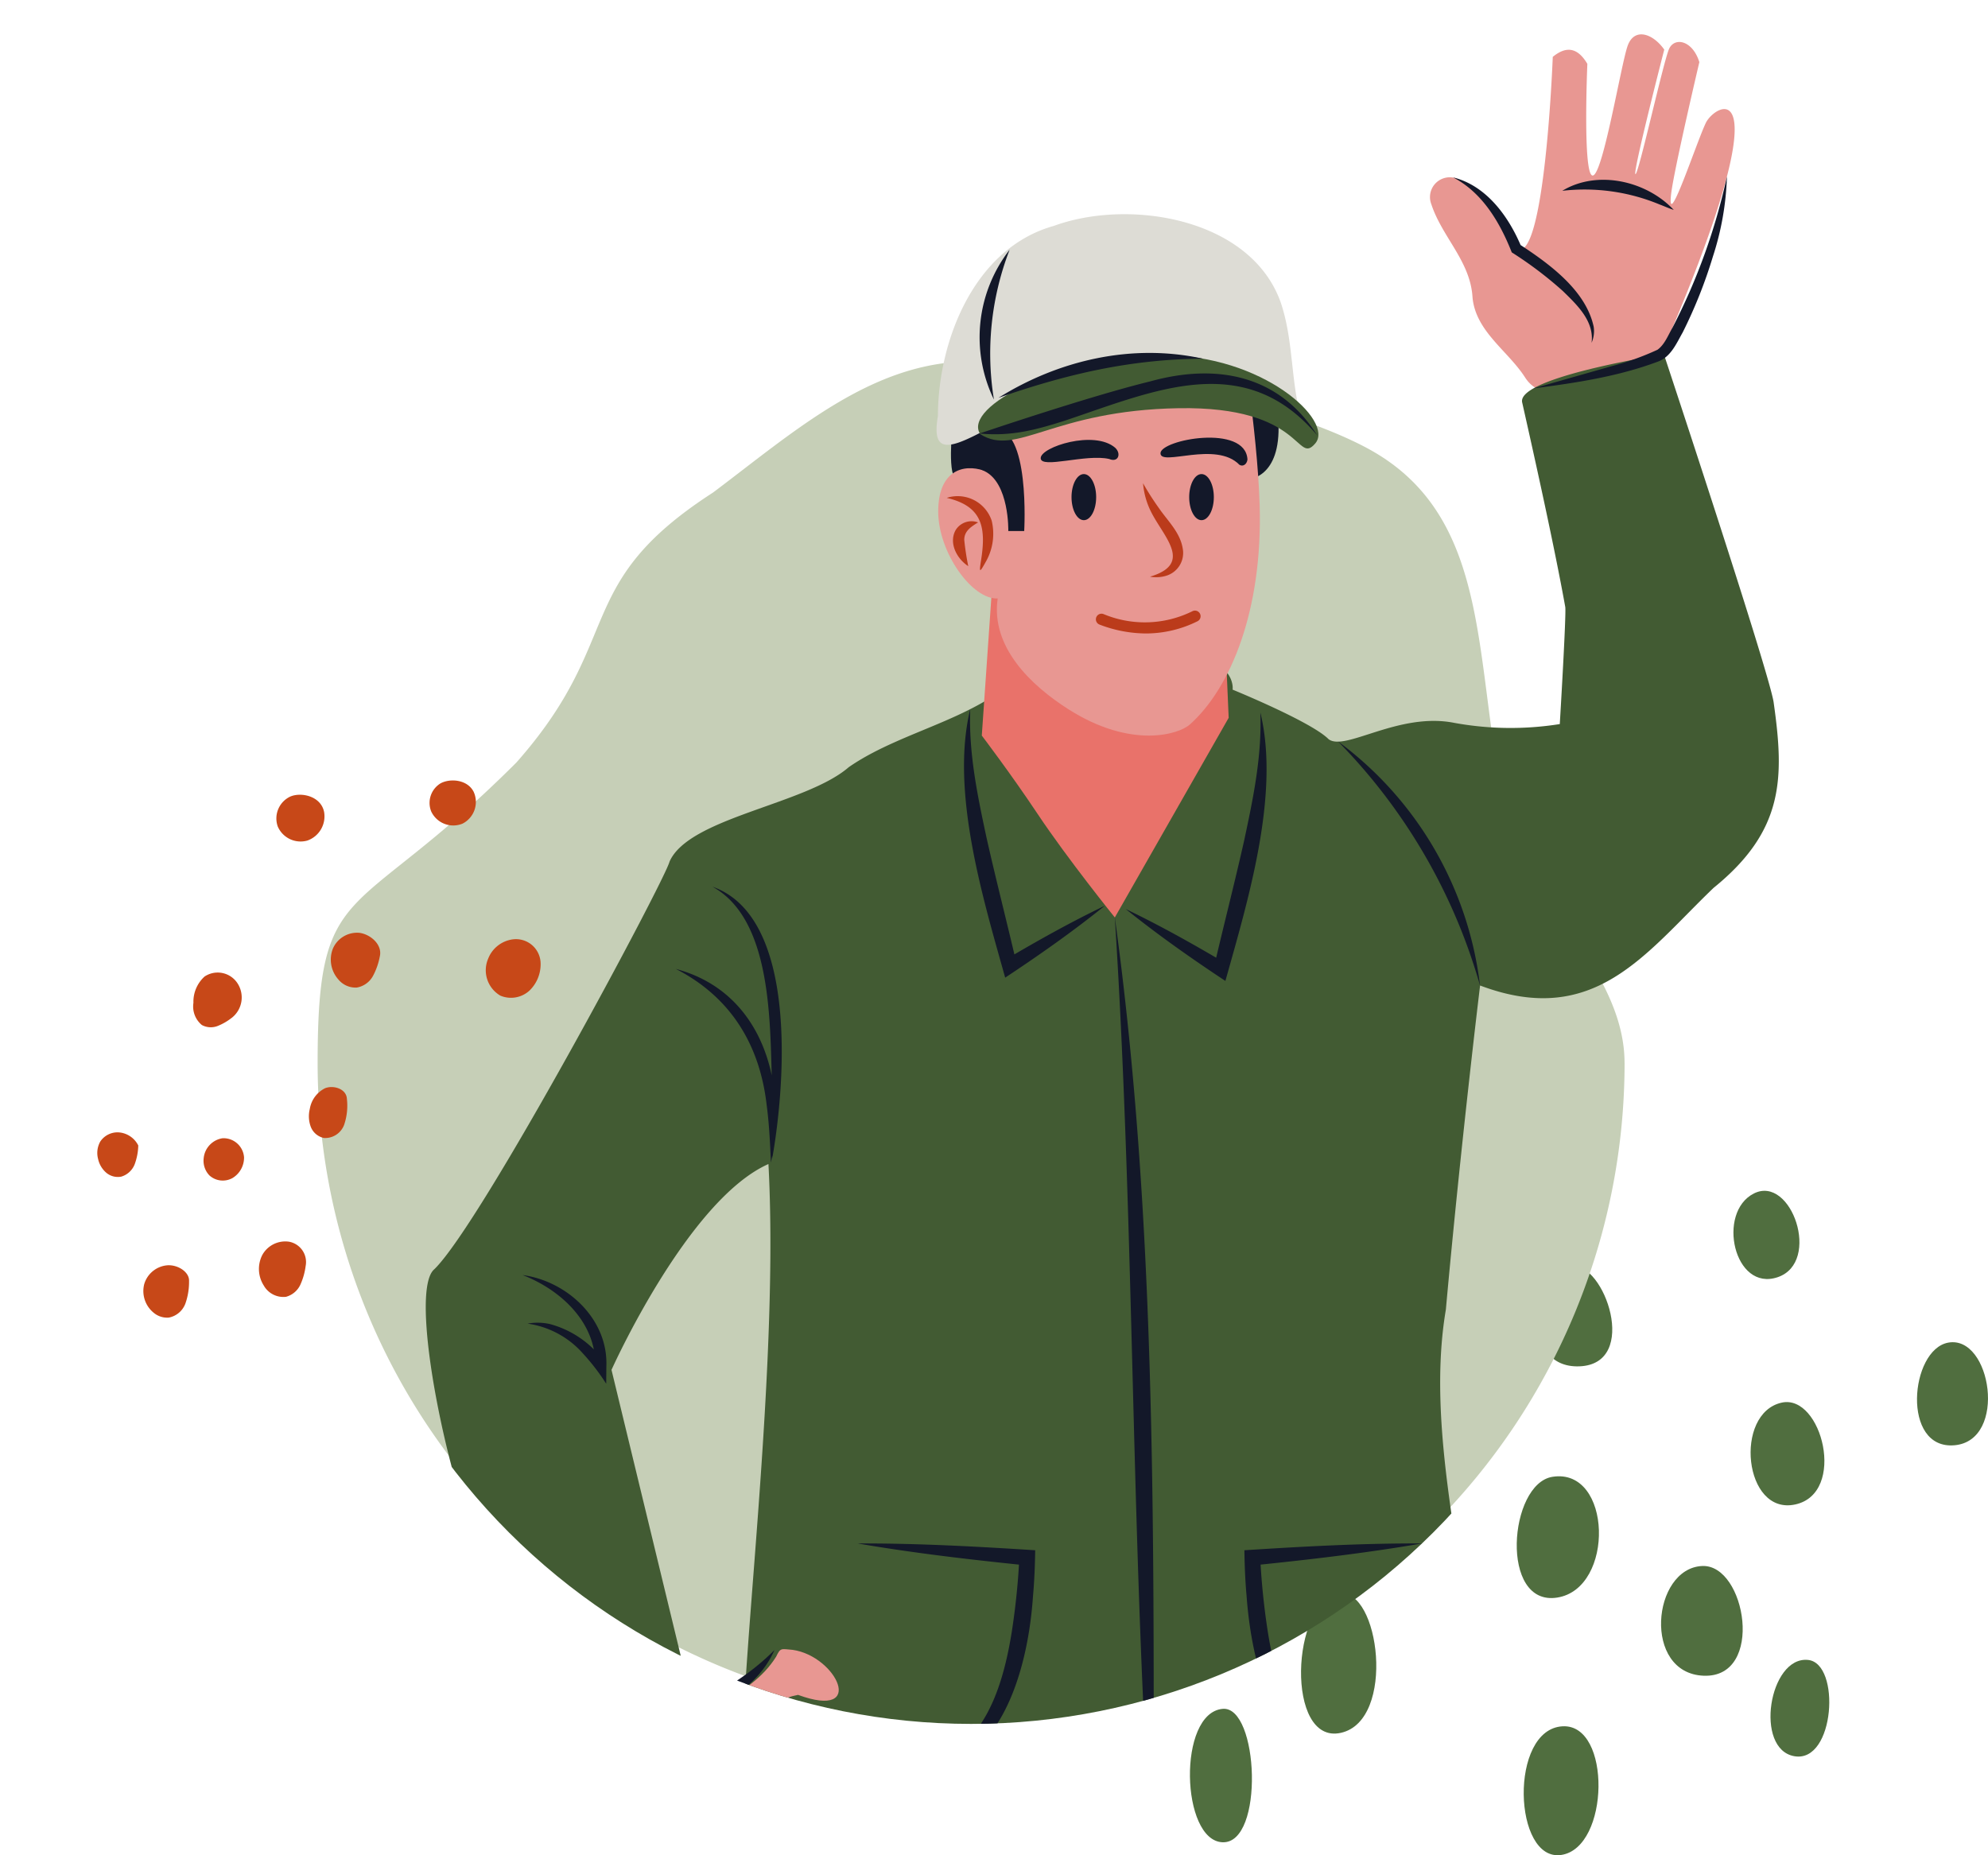 <svg xmlns="http://www.w3.org/2000/svg" xmlns:xlink="http://www.w3.org/1999/xlink" width="263.038" height="245.496" viewBox="0 0 263.038 245.496"><defs><clipPath id="clip-path"><rect id="Rectangle_451" data-name="Rectangle 451" width="112.951" height="87.985" fill="#506e3f"></rect></clipPath><clipPath id="clip-path-2"><rect id="Rectangle_450" data-name="Rectangle 450" width="62.038" height="64.658" fill="#c74818"></rect></clipPath><clipPath id="clip-path-3"><path id="Path_938" data-name="Path 938" d="M172.927,84.565A86.463,86.463,0,1,1,0,84.565C0,59.734,4.677,66.432,26.293,44.816c14.537-16.432,7.189-23.582,26.04-35.741C63.176.917,84.285-35.331,97.35-35.331c14.66,0,24.78-21.3,36.992-14.8,17.023,9.06,51.026-19.48,55.489,0,1.679,7.327,13.448,63.083,7.861,100.342-3.019,20.134-24.766,29.958-24.766,34.351" transform="translate(1476.988 1733.929)" fill="#c6cfb7"></path></clipPath><clipPath id="clip-path-4"><rect id="Rectangle_667" data-name="Rectangle 667" width="185.703" height="478.308" fill="none"></rect></clipPath><clipPath id="clip-path-6"><rect id="Rectangle_664" data-name="Rectangle 664" width="185.703" height="43.588" fill="none"></rect></clipPath></defs><g id="Group_942" data-name="Group 942" transform="translate(-1434.962 -1692.564)"><g id="Group_517" data-name="Group 517" transform="translate(1585.049 1850.076)"><g id="Group_339" data-name="Group 339" transform="translate(0 0)" clip-path="url(#clip-path)"><path id="Path_61" data-name="Path 61" d="M25.279,0c6.391,0,4.657,12.217-.949,12.217S21.073,0,25.279,0" transform="translate(8.131 0)" fill="#506e3f"></path><path id="Path_62" data-name="Path 62" d="M42.95,7.235C47.272,6.634,52.009,20.187,44,20.5S37.787,7.954,42.95,7.235" transform="translate(14.901 2.791)" fill="#506e3f"></path><path id="Path_63" data-name="Path 63" d="M59.868.4c4.953-2.506,8.964,9.088,3.162,11.073S54.919,2.9,59.868.4" transform="translate(22.105 0.018)" fill="#506e3f"></path><path id="Path_64" data-name="Path 64" d="M78.8,14.551c5.7-1.057,7.9,12.952.844,13.579s-5.9-12.638-.844-13.579" transform="translate(28.878 5.605)" fill="#506e3f"></path><path id="Path_65" data-name="Path 65" d="M62.923,20.279c5.308-1.161,8.629,11.98,1.792,13.475S56.562,21.67,62.923,20.279" transform="translate(22.738 7.814)" fill="#506e3f"></path><path id="Path_66" data-name="Path 66" d="M41.212,27.358c7.9-1.254,8.283,14.77.631,15.98s-6.412-15.061-.631-15.98" transform="translate(14.11 10.553)" fill="#506e3f"></path><path id="Path_67" data-name="Path 67" d="M55.692,35.851c5.789-.272,8.324,14.832.208,14.519s-6.845-14.205-.208-14.519" transform="translate(19.435 13.862)" fill="#506e3f"></path><path id="Path_68" data-name="Path 68" d="M65.666,44.817c4.357.438,3.567,13.649-1.792,12.744S60.5,44.295,65.666,44.817" transform="translate(23.473 17.325)" fill="#506e3f"></path><path id="Path_69" data-name="Path 69" d="M42.308,51.147c-7.135.363-6.554,18.01-.166,17.02s6.637-17.35.166-17.02" transform="translate(14.367 19.777)" fill="#506e3f"></path><path id="Path_70" data-name="Path 70" d="M20.931,38.492c-6.377,1.028-7.1,20.061.247,18.424s5.111-19.288-.247-18.424" transform="translate(6.15 14.873)" fill="#506e3f"></path><path id="Path_71" data-name="Path 71" d="M20.185,19.291c-4.953,0-8.179,17.3-.743,16.95s4.729-16.95.743-16.95" transform="translate(5.821 7.46)" fill="#506e3f"></path><path id="Path_72" data-name="Path 72" d="M14.037,7.593C8.908,5.426,4.994,19.3,10.257,20.036s7.16-11.015,3.78-12.443" transform="translate(3 2.848)" fill="#506e3f"></path><path id="Path_73" data-name="Path 73" d="M5.412,29.958c5.447-.305,5.814,14.544-1.383,13.169s-3.5-12.9,1.383-13.169" transform="translate(0 11.583)" fill="#506e3f"></path><path id="Path_74" data-name="Path 74" d="M9.633,49.483c4.779-.434,5.538,17.84,0,17.655s-6-17.108,0-17.655" transform="translate(2.052 19.132)" fill="#506e3f"></path></g></g><path id="Path_165" data-name="Path 165" d="M172.927,84.565A86.463,86.463,0,1,1,0,84.565C0,59.734,4.677,66.432,26.293,44.816c14.537-16.432,7.189-23.582,26.04-35.741C63.176.917,73.4-8.263,86.463-8.263c14.66,0,40.092,4.92,52.3,11.419,17.023,9.06,13.973,28.589,18.436,48.069,2.6,11.36,15.723,20.963,15.723,33.34" transform="translate(1476.988 1748.655)" fill="#c6cfb7"></path><g id="Group_342" data-name="Group 342" transform="translate(1495.721 1789.832) rotate(70)"><g id="Group_337" data-name="Group 337" transform="translate(0 0)" clip-path="url(#clip-path-2)"><path id="Path_51" data-name="Path 51" d="M2.576.019A3.222,3.222,0,0,1,6.032,2.827,3.218,3.218,0,0,1,3.11,6.185,3.028,3.028,0,0,1,.031,3.755C-.187,2.339.749.241,2.576.019" transform="translate(5.131 0.753)" fill="#c74818"></path><path id="Path_52" data-name="Path 52" d="M3.448.031a3.393,3.393,0,0,1,2.8,3.363,3.292,3.292,0,0,1-3.09,3.057A3.2,3.2,0,0,1,0,3.5C-.057,1.9,1.359-.287,3.448.031" transform="translate(0 20.248)" fill="#c74818"></path><path id="Path_53" data-name="Path 53" d="M4.143.145A4.843,4.843,0,0,1,7.218,2.786a3.616,3.616,0,0,1-.667,3.887A3.885,3.885,0,0,1,1.4,6.522,4.07,4.07,0,0,1,.113,2.578,3.261,3.261,0,0,1,4.143.145" transform="translate(27.718 0)" fill="#c74818"></path><path id="Path_54" data-name="Path 54" d="M4.207.335A8.953,8.953,0,0,1,6.313,2.063a3.023,3.023,0,0,1,.706,2.545A2.956,2.956,0,0,1,5.157,6.532,3.959,3.959,0,0,1,1.089,5.8a3.486,3.486,0,0,1-.757-4C.992.511,2.839-.571,4.207.335" transform="translate(19.742 19.564)" fill="#c74818"></path><path id="Path_55" data-name="Path 55" d="M6.481,2.373a7.368,7.368,0,0,1,.37,2.109A2.486,2.486,0,0,1,6.017,6.39a3.179,3.179,0,0,1-3.139.045A4.488,4.488,0,0,1,.111,3.859,3.126,3.126,0,0,1,2.185.141a3.423,3.423,0,0,1,4.3,2.232" transform="translate(18.393 38.73)" fill="#c74818"></path><path id="Path_56" data-name="Path 56" d="M2.738,0A7.7,7.7,0,0,1,4.894,1.282a2.745,2.745,0,0,1,.949,2.237,2.375,2.375,0,0,1-1.175,1.7A3.338,3.338,0,0,1,2.6,5.606,3.07,3.07,0,0,1,.525,4.541a2.739,2.739,0,0,1-.256-2.8A3.153,3.153,0,0,1,2.738,0" transform="translate(33.773 58.478)" fill="#c74818"></path><path id="Path_57" data-name="Path 57" d="M3.424.127A3.158,3.158,0,0,1,5.477,2.5,2.638,2.638,0,0,1,4.111,5.25a2.81,2.81,0,0,1-2.4-.061A2.959,2.959,0,0,1,.078,1.93,2.728,2.728,0,0,1,3.424.127" transform="translate(39.348 45.735)" fill="#c74818"></path><path id="Path_58" data-name="Path 58" d="M2.32.071A7.842,7.842,0,0,1,5.4,1.576a2.678,2.678,0,0,1,.733,3.119A2.387,2.387,0,0,1,4.148,5.823,3.993,3.993,0,0,1,1.9,5.146,3.738,3.738,0,0,1,0,2.312C-.049,1.131,1.023-.341,2.32.071" transform="translate(37.847 30.362)" fill="#c74818"></path><path id="Path_59" data-name="Path 59" d="M4.19.39a8.694,8.694,0,0,1,2.081,1.5,2.943,2.943,0,0,1,.863,2.336A2.979,2.979,0,0,1,4.719,6.482,4.069,4.069,0,0,1,.871,5.295,3.472,3.472,0,0,1,.411,1.37,2.737,2.737,0,0,1,4.19.39" transform="translate(54.881 42.731)" fill="#c74818"></path><path id="Path_60" data-name="Path 60" d="M3.049.1A8.637,8.637,0,0,1,5.689,1.569,2.929,2.929,0,0,1,6.7,4.281,2.762,2.762,0,0,1,5.427,5.932a3.7,3.7,0,0,1-4.02-.124A3.489,3.489,0,0,1,.152,2.02C.592.667,2.016-.326,3.049.1" transform="translate(52.595 58.192)" fill="#c74818"></path></g></g><path id="Path_939" data-name="Path 939" d="M172.927,84.565A86.463,86.463,0,1,1,0,84.565C0,59.734,4.677,66.432,26.293,44.816c14.537-16.432,7.189-23.582,26.04-35.741C63.176.917,73.4-8.263,86.463-8.263c14.66,0,40.092,4.92,52.3,11.419,17.023,9.06,13.973,28.589,18.436,48.069,2.6,11.36,15.723,20.963,15.723,33.34" transform="translate(1476.988 1733.929)" fill="none"></path><g id="Mask_Group_11" data-name="Mask Group 11" transform="translate(0 15.726)" clip-path="url(#clip-path-3)"><g id="Group_934" data-name="Group 934" transform="translate(1486.988 1681.391)"><g id="Group_941" data-name="Group 941" clip-path="url(#clip-path-4)"><g id="Group_938" data-name="Group 938"><g id="Group_937" data-name="Group 937" clip-path="url(#clip-path-4)"><g id="Group_936" data-name="Group 936" transform="translate(0 434.72)" opacity="0.2" style="mix-blend-mode: multiply;isolation: isolate"><g id="Group_935" data-name="Group 935"><g id="Group_934-2" data-name="Group 934" clip-path="url(#clip-path-6)"><path id="Path_917" data-name="Path 917" d="M185.7,606.28c0,12.036-41.571,21.794-92.852,21.794S0,618.316,0,606.28s41.571-21.794,92.852-21.794S185.7,594.243,185.7,606.28" transform="translate(0 -584.486)" fill="#131829"></path></g></g></g></g></g><path id="Path_918" data-name="Path 918" d="M155.431,581.252v10.457H138.94v-8.6Zm-96.3,0v10.457H75.621v-8.6Z" transform="translate(-15.151 -148.937)" fill="#dddcd5"></path><g id="Group_940" data-name="Group 940"><g id="Group_939" data-name="Group 939" clip-path="url(#clip-path-4)"><path id="Path_919" data-name="Path 919" d="M105.966,358.833c-5.505,11.933-8.851,24.729-12.6,37.433-4.585,15.7-8.68,31.684-9.119,48.018.324,11.939-2.428,25.224-3.324,37.666.157,5,2.155,27.693-.347,32.284-.21.386-25.5,6.372-28.611-.709-3.049-6.934-1.306-14.518-1.3-21.573-9.133-18.386,6.791-57.923,4.3-73.413-3.278-20.419,1.485-41.98.929-62.984-.9-12.3,2.139-23.961,5.136-35.734.793-2.616,1.223-5.376,1.9-7.972,6.516-10.855-9.988,11.175,60.493,10.024,3.449-.057,25.724-7.236,28.972-6.342a1.722,1.722,0,0,1,1.318,1.836c5.485,97.318,1.173,80.368,2.268,105.585.462,10.621,4.694,20.227,5.383,31,.619,9.656-2.463,30.422-2.061,31.594,1.763,5.154.87,10.493,1.352,15.8.411,4.013-.365,7.629-.975,11.639-.6,3.941-13.96,5.719-23.118,4.785-5.981-.61-6.354-4.942-7.255-9.934-2.385-13.214-1.929-81.6-4.361-90.974-5.1-19.661-13.374-38.175-18.437-57.82l-.544-.211" transform="translate(-12.251 -79.133)" fill="#3c548b"></path><path id="Path_920" data-name="Path 920" d="M170.707,588.345c1.538-7.618,11.353-11.931,16.483-5.569,1.658,3.24,1.167,7.586,3.833,10.7,5.053,8.7,17.512,18.364-.452,21.235-8.013.763-16.638-1.622-21.928-7.932-1.215-2.513-5.342-1.927-5.529-4.7.187-5.34.913-10.646.143-16-.861-5.978,5.194,1.631,7.45,2.272" transform="translate(-41.795 -148.539)" fill="#4f3019"></path><path id="Path_921" data-name="Path 921" d="M73,601.214c.007,2.039-3.871,2.343-4.785,5.874C64.643,620.87,48.72,619.1,42.187,618.032c-8.9-1.459.025-13.475,6.37-20.259,2.777-2.969-.4-9.992,9.4-10.012,2.821-.006,6.95,2.409,9.052,3.884,1.185.792,1.737.642,2.791-.506,3.888-2.724,3.192,8.037,3.2,10.076" transform="translate(-9.849 -150.604)" fill="#4f3019"></path><path id="Path_922" data-name="Path 922" d="M216.069,1.9c.739-1.578,3.093-1.13,4,1.766,0,0-3.375,14.344-3.731,17.434-.611,5.3,3.315-6.72,4.582-9.379s10.839-7.987-6.186,31.267c-3.371,2.317-8.085,2.716-12.01,3.967-2.158.618-4.328.611-5.731-1.589-2.256-3.505-6.513-6.057-6.935-10.551-.272-4.8-4.019-7.976-5.449-12.334a2.618,2.618,0,0,1,3.57-3.316c3.889,1.673,5.856,5.589,7.651,9.187,3.794,2.433,4.844-25.379,4.844-25.379,1.636-1.343,3.187-1.42,4.576.924,0,0-.634,14.755.7,14.779s3.745-14.633,4.621-17.138,3.348-1.675,4.854.475c0,0-4.2,16.3-3.813,16.474s3.72-15.009,4.46-16.587" transform="translate(-47.249 0)" fill="#e89792"></path><path id="Path_923" data-name="Path 923" d="M51.122,164.071c-10.7,4.775-20.754,27.235-20.754,27.235l10.814,44.671s-12.875,7.841-13.459,6.76c-4.123-7.624-8.985-18.628-13.6-25.969C10.176,212.747,3,181.227,6.934,177.98c6.306-6.146,30.48-51.42,31.117-53.937,2.582-5.838,18-7.537,23.709-12.49,7.444-5.17,18.329-6.487,23.926-13.731,4.127-2.233,17.305-.958,22.22-1,5.128,1.345,4.641,4.472,4.641,4.472s10.433,4.254,12.7,6.556c2.192,1.653,9.243-3.6,16.583-2.169a41.413,41.413,0,0,0,14.007.169s.881-14.63.724-15.5c-1.4-7.8-3.957-19.327-5.7-27.063-.757-3.357,18.754-6.361,18.754-6.361s13.972,42.18,14.52,46.061c1.406,9.949,1.43,16.947-7.96,24.547-9.02,8.654-15.742,18.616-30.882,12.91,0,0-2.555,21.037-4.53,42.891-4.09,24.108,10.272,54.4,1.1,69.17-5.357,5.644-71.753,13.238-93.349-4.952-3.2-2.7,4.34-51.526,2.619-83.487" transform="translate(-1.484 -14.588)" fill="#425b33"></path><path id="Path_924" data-name="Path 924" d="M65.84,310.068c-4.254-.229-7.092-5.068-10.914-5.155.713,3.152,8.117,5.74,7.175,7.821s-5.064,1.638-6.926-.39c-5.956-6.438-7.49,2.225-13.734-1.172-2.205-1.241-5.3-8.881-5.3-8.881L48.831,295.6s7.609-1.729,11.1-7.321c.589-1.229.646-1.02,2.176-.9,5.827.822,9.852,9.3.719,5.958-8.818,1.66,10.321,8.313,6.326,15.106-.248,1.851-.686,1.884-3.316,1.626" transform="translate(-9.261 -73.612)" fill="#e89792"></path><path id="Path_925" data-name="Path 925" d="M106.043,98.842h31.352l-.307,10.286.285,6.634-15.064,26.417s-6.231-7.72-10.222-13.709c-3.574-5.361-7.379-10.359-7.379-10.359Z" transform="translate(-26.83 -25.327)" fill="#e9726a"></path><path id="Path_926" data-name="Path 926" d="M104.8,83.929s-.859-7.024-4.674-7.54c-1.485.154-.693-7.073-.693-7.073s8.847-2.309,8.97.54c-.575,4.3-3.6,14.073-3.6,14.073" transform="translate(-25.424 -17.535)" fill="#131829"></path><path id="Path_927" data-name="Path 927" d="M155.773,68.149c.383,7.517-4.033,7.616-4.033,7.616l-.9-9.85s5.219.668,4.933,2.234" transform="translate(-38.65 -16.89)" fill="#131829"></path><path id="Path_928" data-name="Path 928" d="M103,70.726c-.21-7.79.637-18.451.637-18.451l33.111-1.525s2.443,14.487,2.738,24.575c.405,13.843-3.815,24.148-9.233,28.994-1.476,1.32-7.769,3.265-16.059-2.007-4.937-3.139-10.312-8.228-9.371-14.669-3.385.17-7.87-6.092-7.87-11.508s3.31-6.347,6.048-5.41" transform="translate(-24.842 -13.004)" fill="#e89792"></path><path id="Path_929" data-name="Path 929" d="M109.567,83.726h-2.1s.156-6.405-3.212-7.96-3.592-4.924,1.273-5.479,4.043,13.438,4.043,13.438" transform="translate(-26.081 -18.006)" fill="#131829"></path><path id="Path_930" data-name="Path 930" d="M96.841,58.694c.013-9.954,4.794-22.211,15.318-25.152,10.062-3.684,26.074-1.01,30.032,10.1,1.442,4.256,1.379,8.6,2.163,12.936a.947.947,0,0,1-1.482,1.065C118.9,39.853,94.318,73.321,96.841,58.694" transform="translate(-24.768 -8.196)" fill="#dddcd5"></path><path id="Path_931" data-name="Path 931" d="M128.434,57.083c13.264-.086,22.773,8.681,20.23,11.662s-1.435-4.939-18.1-4.655-21.436,6.507-26.232,3.43c-2.429-3.666,10.837-10.35,24.1-10.436" transform="translate(-26.66 -14.626)" fill="#425b33"></path><path id="Path_932" data-name="Path 932" d="M133.394,79.858a36.482,36.482,0,0,0,2.115,3.309c1.11,1.626,2.782,3.172,3.131,5.3a3.151,3.151,0,0,1-2.259,3.653,4.605,4.605,0,0,1-2.069.1c5.708-1.7,1.89-5.178.206-8.457a10.218,10.218,0,0,1-1.124-3.906" transform="translate(-34.18 -20.462)" fill="#bb3b1b"></path><path id="Path_933" data-name="Path 933" d="M131.622,105.541a17.358,17.358,0,0,1-6.135-1.176.743.743,0,1,1,.523-1.392,14.184,14.184,0,0,0,11.778-.381.744.744,0,1,1,.654,1.337,15.362,15.362,0,0,1-6.82,1.612" transform="translate(-32.031 -26.269)" fill="#bb3b1b"></path><path id="Path_934" data-name="Path 934" d="M98.465,82.385a4.743,4.743,0,0,1,5.958,3.035,7.47,7.47,0,0,1-.682,5.235c-.957,1.726-1.014,1.762-.7-.212.643-4.24.068-6.977-4.576-8.059" transform="translate(-25.23 -21.056)" fill="#bb3b1b"></path><path id="Path_935" data-name="Path 935" d="M102.9,86.773c-1,.615-1.815,1.165-1.826,2.3a35.136,35.136,0,0,0,.529,3.485c-1.491-.969-2.605-3.023-1.688-4.739a2.473,2.473,0,0,1,2.985-1.049" transform="translate(-25.517 -22.194)" fill="#bb3b1b"></path><path id="Path_936" data-name="Path 936" d="M131.037,73.811c0-1.8,11.257-3.92,11.508.825-.074.63-.589.992-1.064.7-3.118-3.215-10.444.271-10.444-1.527m-15.85.646c0,1.471,6.009-.6,9.064.112,1.2.512,1.633-.7.79-1.487-2.772-2.393-9.854-.1-9.854,1.374m5.708,2.11c-.9,0-1.63,1.366-1.63,3.05s.73,3.05,1.63,3.05,1.63-1.366,1.63-3.05-.73-3.05-1.63-3.05m17.2,3.05c0,1.685-.73,3.05-1.63,3.05s-1.63-1.366-1.63-3.05.73-3.05,1.63-3.05,1.63,1.366,1.63,3.05" transform="translate(-29.515 -18.384)" fill="#131829"></path><path id="Path_937" data-name="Path 937" d="M41.412,458.846c4.642-3.75,11.768-2.187,15.965,1.564-5.189-1.792-10.541-3.241-15.965-1.564m1.774-4.44c4.867-1.256,9.512.132,14.119,1.718-3.572-3.522-9.978-5.064-14.119-1.718M158.337,456c-4.64-3.751-11.769-2.187-15.965,1.564,5.19-1.792,10.541-3.241,15.965-1.564m-1.774-4.441c-4.139-3.345-10.548-1.8-14.118,1.719,4.607-1.586,9.25-2.974,14.118-1.719m4.021-424.384A25.862,25.862,0,0,1,173.5,29c.6.22,1.185.5,1.83.7-3.615-3.846-10.107-5.342-14.75-2.523M146.15,25.406c3.877,2.01,6.2,5.987,7.749,9.916a50.776,50.776,0,0,1,6.761,5.116c1.873,1.829,4.171,3.981,3.8,6.85a3.881,3.881,0,0,0,.279-2.129c-1.043-4.858-5.937-8.368-9.88-10.944l.3.353c-1.663-3.984-4.612-8.077-9-9.162M87.459,34.975A18.88,18.88,0,0,0,85.383,54.8a38.044,38.044,0,0,1,2.076-19.827M49.565,229.841a1.225,1.225,0,0,1,1.054.236,17.816,17.816,0,0,1,2.478,2.408c3.189,3.431,6.91,7.171,11.756,7.909a40.839,40.839,0,0,1-7.416-5.636c-1.5-1.146-6.017-6.158-7.872-4.917m-7.732-.236c5.9-.641,12.125-3.9,14.511-9.334-4.141,4.2-9.289,6.68-14.511,9.334m4.364,3.571a34.9,34.9,0,0,0,10.959,9.58,34.894,34.894,0,0,0-10.959-9.58M23.026,170.651c5.073,1.968,9.743,6.3,9.615,12.074l1.337-.41a13.065,13.065,0,0,0-7.319-5.174,7.424,7.424,0,0,0-2.976-.065,12.038,12.038,0,0,1,7.308,3.937,28.839,28.839,0,0,1,3.093,4.022l.019-2.311c.256-6.228-5.178-11.27-11.077-12.074M85.979,54.57c9.016-3.139,17.482-5.118,27.066-5.18-9.374-2.059-19.054.181-27.066,5.18M83.49,59.289c4.118.411,7.4-.461,11.287-1.7,11.81-3.957,23.767-9.447,33.388,1.951-5.086-8.062-13.4-9.569-22.136-7.136-8,1.945-22.539,6.884-22.539,6.884m47.418,40.744A75.487,75.487,0,0,1,149.7,132.34a47.079,47.079,0,0,0-18.793-32.307m-87.6,30.113c7.224,3.705,11.081,10,12,17.955.339,2.512.456,5.067.569,7.659,2.227-10.536-1.117-22.552-12.565-25.615m4.814-10.892c7.984,4.354,7.607,18.234,7.9,26.25l.03,9.7c1.694-9.622,3.517-31.951-7.934-35.949M82.248,95.77c-2.641,10.837,1.662,24.943,4.624,35.524,4.521-2.991,8.953-6.106,13.182-9.511-4.506,2.158-8.845,4.594-13.14,7.128l1.476.582c-1.3-5.6-2.738-11.157-3.994-16.755-1.2-5.6-2.368-11.2-2.148-16.969m38.386.437c.22,5.774-.947,11.368-2.148,16.969-1.256,5.6-2.694,11.157-3.994,16.755l1.476-.582c-4.3-2.534-8.634-4.971-13.14-7.128,4.228,3.4,8.66,6.519,13.182,9.511,2.963-10.588,7.265-24.686,4.624-35.524M142,206.166c-7.844-.033-15.657.4-23.477.9.03,2.017.108,4.05.291,6.063.68,9.357,4.056,23.675,15.942,23.018a17.281,17.281,0,0,0,4.936-1.095c-12.344,2.48-16.429-6.817-18.077-17.24a94.915,94.915,0,0,1-1-9.812l-.948,1.07c7.473-.763,14.925-1.628,22.337-2.9m-74.638,0c7.412,1.272,14.864,2.137,22.338,2.9L88.752,208a94.879,94.879,0,0,1-1,9.812c-1.651,10.423-5.725,19.719-18.077,17.241,14.978,5.5,20.081-10.048,20.878-21.923.183-2.014.26-4.045.29-6.063-7.819-.5-15.633-.929-23.477-.9m-10.05,22.165a40.063,40.063,0,0,0,8.23,8.438,16.4,16.4,0,0,0-8.23-8.438M156.771,53.322c5.579-.729,11.18-1.558,16.484-3.551,1.7-.623,2.443-2.422,3.254-3.844a62.912,62.912,0,0,0,4-10.042,37.679,37.679,0,0,0,1.86-10.6,80.99,80.99,0,0,1-7.18,19.955c-.594,1.028-1.067,2.3-2.013,2.97a36.721,36.721,0,0,1-6.1,2.183Zm-56.6,234.4a3.3,3.3,0,0,1,.373.873l.289.915.538,1.844c5.07,18.11,10.419,37.415,15.779,55.4-.814,5.06-.542,16.421-.372,23.487.5,15.948,1.772,31.849,3.652,47.687.98,7.907,2.047,15.824,3.772,23.608-.239-1.979-.5-3.949-.681-5.932-1.382-13.843-2.2-27.744-2.929-41.633-.706-15.8-1.6-31.713-.614-47.5l.021-.3-.076-.252c-5.252-17.147-10.685-34.246-16.827-51.1-.645-1.771-1.363-3.618-2.083-5.384a9.168,9.168,0,0,0-.842-1.723m1.047-5.479c-8.934,18.341-14.635,38.114-19.3,57.925-4.6,19.869-6.579,40.334-7.565,60.684-.616,13.57-.76,27.162-.13,40.725,1.362-27.048,3.014-54.106,6.811-80.9,4.224-26.631,10.689-53.143,20.185-78.43M56.75,249.605c29.417,8.436,62.625,11.685,91.175-1.373-29.534,10.03-61.054,6.739-91.175,1.373m44.629-126.274c2.71,42.223,2.071,85.326,5.121,127.516.03-2.662.034-5.322.025-7.982,0-39.693.285-80.156-5.145-119.534" transform="translate(-5.9 -6.479)" fill="#131829"></path></g></g></g></g></g></g></svg>